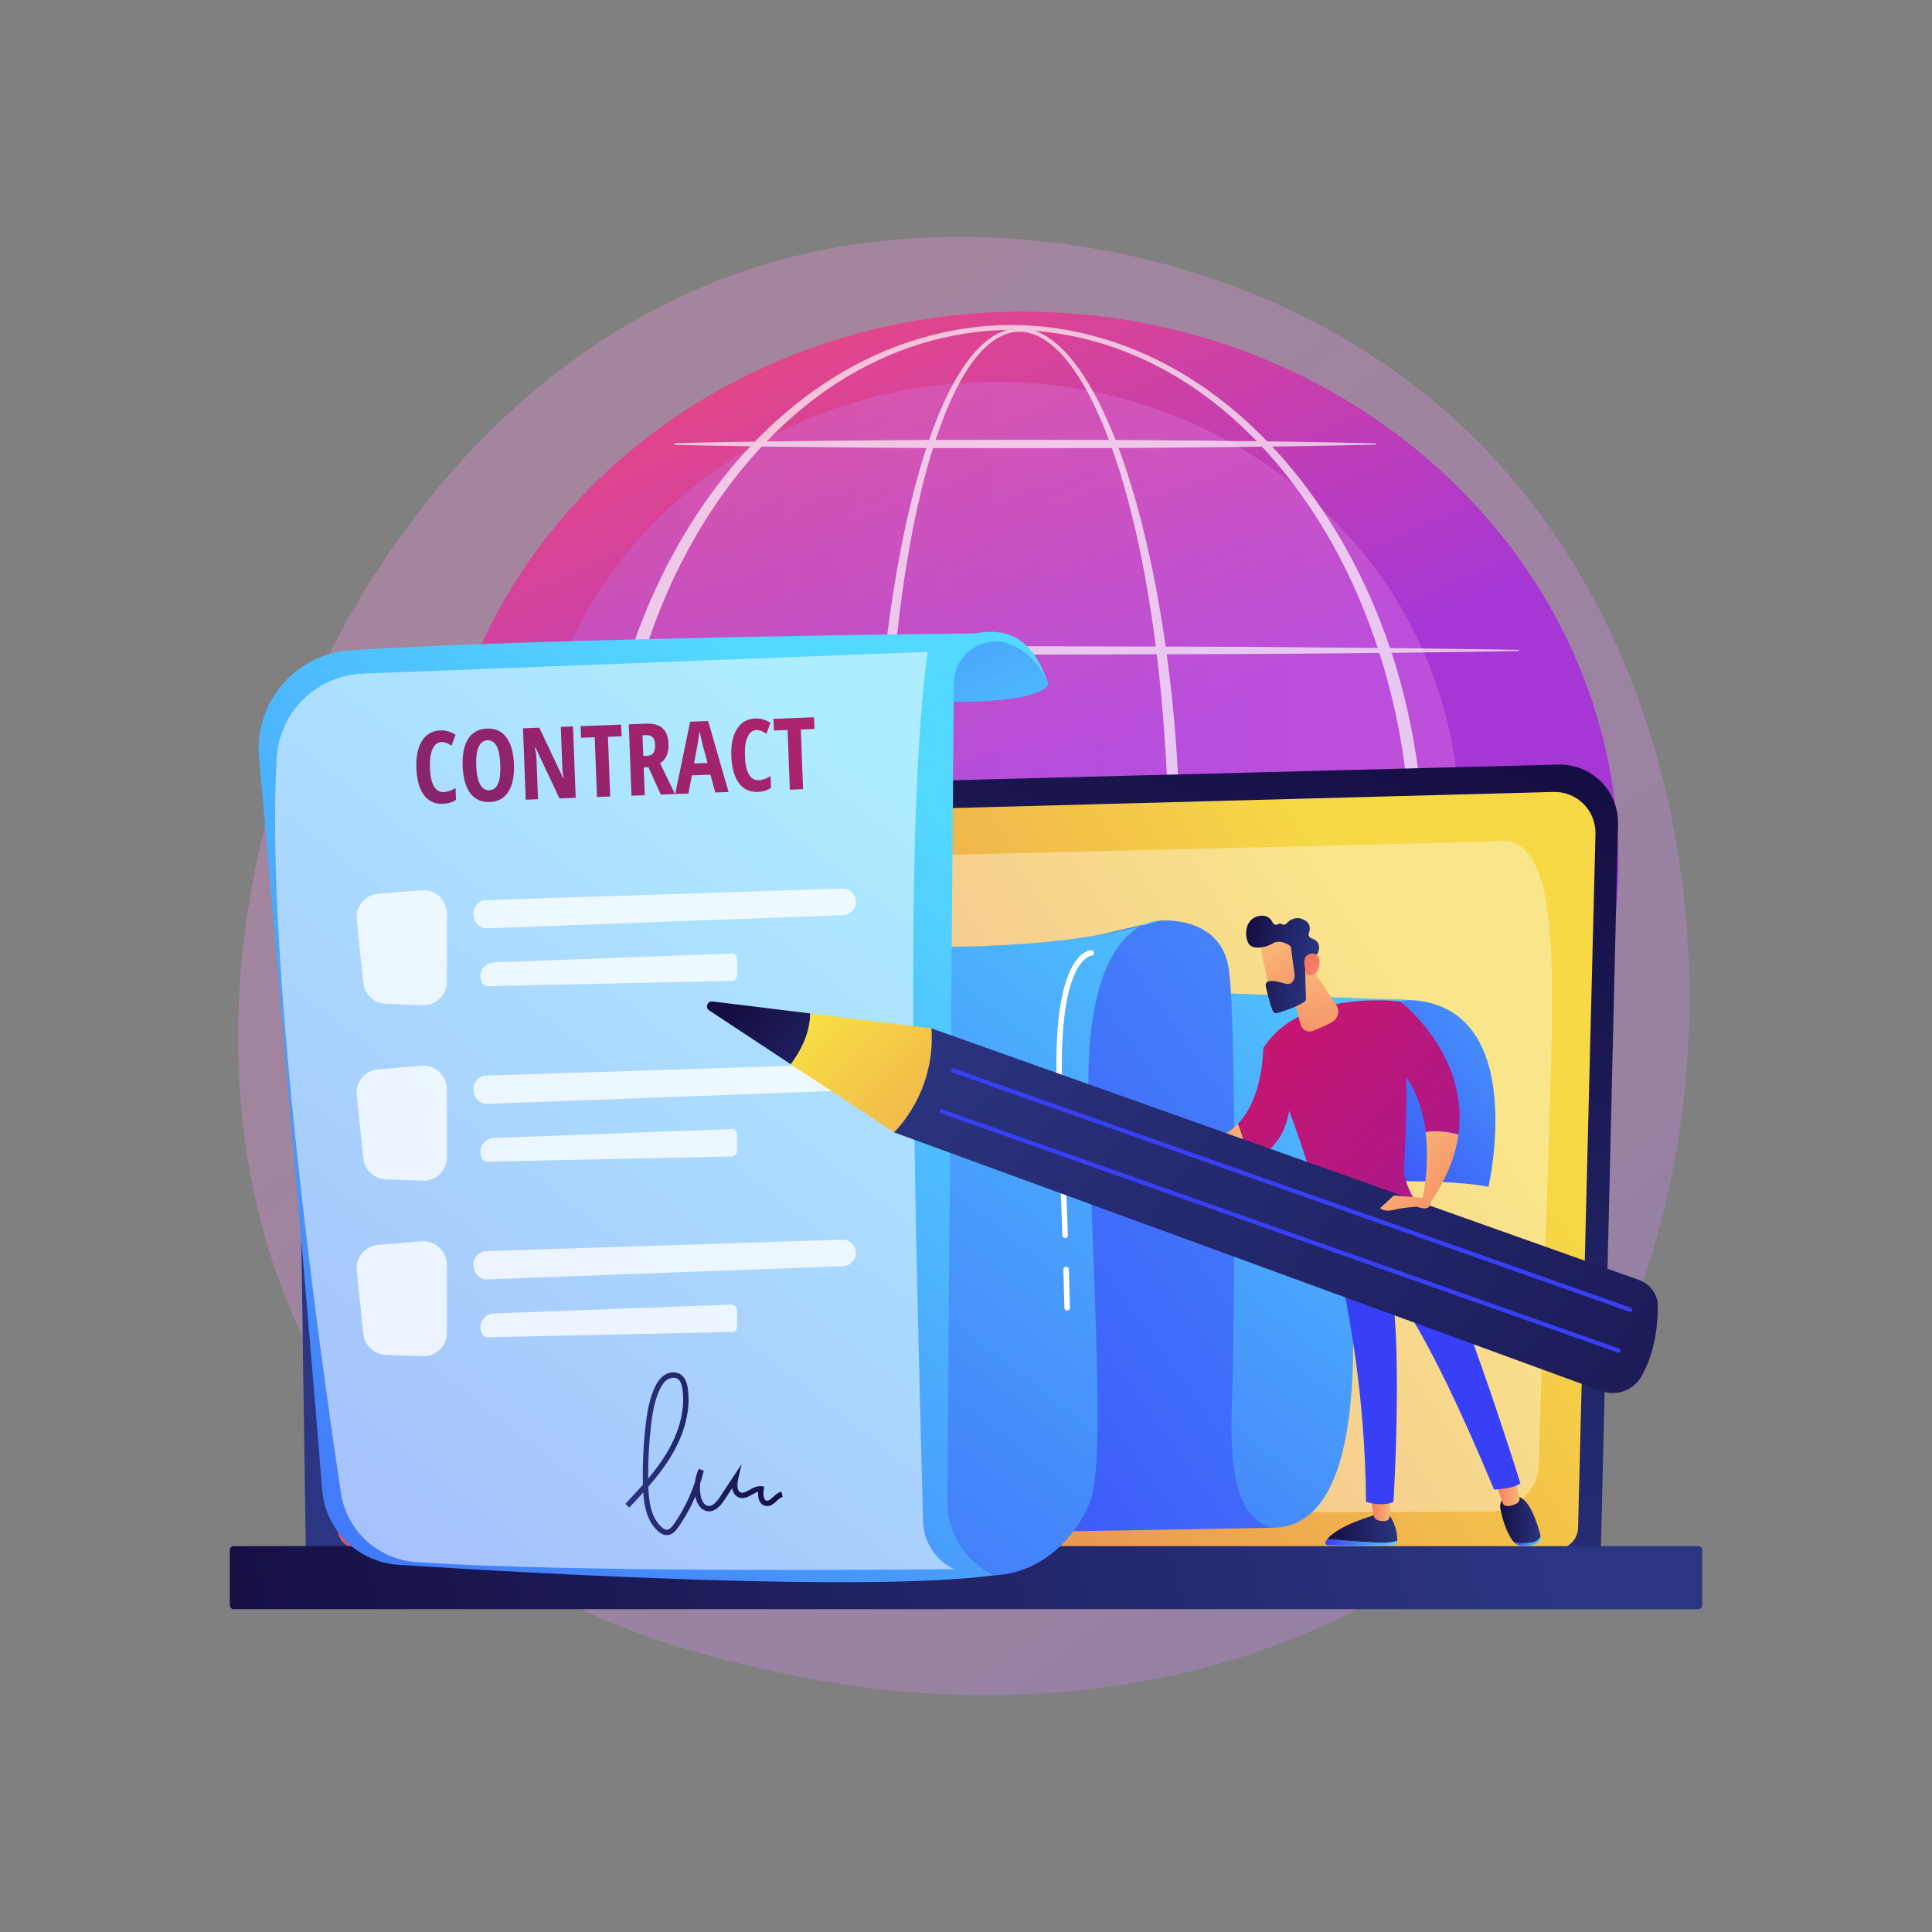 <?xml version="1.0" encoding="utf-8"?>
<!-- Generator: Adobe Illustrator 27.5.0, SVG Export Plug-In . SVG Version: 6.00 Build 0)  -->
<svg version="1.1" xmlns="http://www.w3.org/2000/svg" xmlns:xlink="http://www.w3.org/1999/xlink" x="0px" y="0px"
	 viewBox="0 0 3710 3710" style="enable-background:new 0 0 550 400;" xml:space="preserve">
<rect x="0" y="0" width="3710" height="3710" fill="#808080" stroke="none"/>
<g id="Background">
	<g>
		<g>
			<rect style="fill:none;" width="550" height="400"/>
		</g>
	</g>
</g>
<g id="Illustration">
	<g>
		<linearGradient id="SVGID_1_" gradientUnits="userSpaceOnUse" x1="3606.554" y1="4081.411" x2="1115.08" y2="987.156">
			<stop  offset="0" style="stop-color:#B37CFF"/>
			<stop  offset="1" style="stop-color:#F895E7"/>
		</linearGradient>
		<path style="opacity:0.3;fill:url(#SVGID_1_);" d="M2921.134,2861.149c-57.228,60.247-111.377,99.1-154.159,129.797
			c-502.893,360.831-1097.948,255.651-1224.414,229.964c-186.751-37.93-547.736-111.248-808.721-418.162
			c-394.85-464.335-333.366-1195.882-27.094-1678.786c56.022-88.331,351.946-578.591,953.411-657.214
			c364-47.581,788.307,48.385,1095.578,305.817C3400.725,1312.939,3354.809,2404.59,2921.134,2861.149z"/>
		<g>
			
				<linearGradient id="SVGID_00000111191453427830243900000005235207122359250873_" gradientUnits="userSpaceOnUse" x1="1926.128" y1="1545.434" x2="1462.492" y2="486.682">
				<stop  offset="0" style="stop-color:#A737D5"/>
				<stop  offset="1" style="stop-color:#EF497A"/>
			</linearGradient>
			<path style="fill:url(#SVGID_00000111191453427830243900000005235207122359250873_);" d="M3106.912,1700.614
				c-25.486,580.549-554.143,1028.875-1180.788,1001.365c-626.645-27.51-1113.981-520.438-1088.494-1100.987
				c25.486-580.549,554.143-1028.875,1180.788-1001.365C2645.063,627.138,3132.398,1120.066,3106.912,1700.614z"/>
			
				<linearGradient id="SVGID_00000172407409295038044150000000474005242118292888_" gradientUnits="userSpaceOnUse" x1="1019.603" y1="1574.89" x2="2802.002" y2="1574.89">
				<stop  offset="0" style="stop-color:#B37CFF"/>
				<stop  offset="1" style="stop-color:#F895E7"/>
			</linearGradient>
			
				<ellipse style="opacity:0.26;fill:url(#SVGID_00000172407409295038044150000000474005242118292888_);" cx="1910.802" cy="1574.89" rx="891.199" ry="841.899"/>
			<g style="opacity:0.68;">
				<path style="fill:#FFFFFF;" d="M2266.84,1655.885c-0.166,92.927-3.535,185.868-10.808,278.547
					c-7.507,92.653-19.036,185.029-35.604,276.583c-16.988,91.42-38.534,182.35-71.091,269.941
					c-16.538,43.622-35.689,86.632-61.679,126.075c-13.183,19.526-27.955,38.387-46.458,53.895
					c-9.239,7.706-19.387,14.592-30.616,19.631c-11.212,5.013-23.52,8.067-35.978,8.341c-12.456,0.423-24.94-2.02-36.35-6.628
					c-11.454-4.561-21.902-11.068-31.351-18.547c-18.858-15.09-34.209-33.582-47.465-53.067
					c-26.517-39.131-45.876-82.082-62.581-125.634c-32.983-87.442-54.626-178.361-71.783-269.74
					c-33.527-183.082-47.35-369.163-49.03-555.028c0.075-92.944,4.219-185.856,11.256-278.515
					c7.206-92.647,17.799-185.075,33.367-276.745c15.81-91.561,35.95-182.731,67.111-270.643
					c15.877-43.759,34.34-86.987,60.02-126.35c12.878-19.566,27.826-38.165,46.326-53.168c9.266-7.433,19.527-13.837,30.728-18.251
					c11.158-4.479,23.313-6.721,35.372-6.17c12.053,0.409,23.974,3.232,34.948,8.036c10.98,4.815,21.044,11.369,30.289,18.77
					c18.491,14.904,33.689,33.151,47.271,52.216c26.902,38.469,47.193,80.831,64.822,123.924
					c34.768,86.555,58.334,176.965,77.002,268.02c18.277,91.198,31.131,183.414,39.651,275.989
					C2262.465,1469.973,2266.448,1562.926,2266.84,1655.885z M2244.249,1655.885c0.244-92.344-3.077-184.723-10.646-276.756
					c-7.36-92.035-18.496-183.828-35.292-274.608c-16.895-90.676-38.683-180.786-71.503-266.921
					c-16.637-42.87-35.929-84.987-61.521-123.009c-12.908-18.837-27.371-36.793-44.767-51.327
					c-17.213-14.452-38.102-25.479-60.504-26.167c-22.426-0.882-43.757,9.501-60.903,23.849
					c-17.283,14.531-31.451,32.731-43.639,52.017c-24.336,38.79-41.814,81.722-56.706,125.218
					c-29.233,87.417-47.621,178.269-61.678,269.463c-27.502,182.719-36.024,367.92-35.114,552.579
					c-0.689,184.597,10.731,369.716,41.69,551.738c15.857,90.823,36.205,181.214,67.589,267.688
					c15.872,43.048,34.398,85.411,59.464,123.402c12.505,18.92,26.952,36.636,44.138,50.739
					c17.077,13.916,37.81,23.967,59.423,23.148c10.709-0.388,21.281-3.124,31.147-7.679c9.872-4.584,19.01-10.929,27.445-18.156
					c16.909-14.525,30.83-32.678,43.258-51.639c24.566-38.344,42.862-80.777,58.552-123.898
					c30.926-86.643,51.126-177.041,66.778-267.901c15.554-90.969,25.779-182.843,32.624-274.928
					C2241.119,1840.651,2244.277,1748.26,2244.249,1655.885z"/>
				<path style="fill:#FFFFFF;" d="M2735.641,1655.885c-0.767,119.946-16.308,239.924-48.54,355.57
					c-32.914,115.35-82.557,226.209-149.688,325.693c-67.036,99.283-152.381,187.264-254.229,251.083
					c-50.87,31.795-105.816,57.24-163.328,74.485c-57.478,17.285-117.476,26.27-177.505,26.27
					c-60.028,0.091-120.054-8.807-177.583-26.014c-57.562-17.165-112.581-42.543-163.537-74.286
					c-102.027-63.702-187.62-151.613-254.902-250.896c-67.351-99.51-117.165-210.445-150.328-325.891
					c-16.264-57.841-28.441-116.824-36.45-176.358c-7.949-59.543-11.959-119.587-12.263-179.655
					c0.366-60.065,4.436-120.103,12.446-179.629c8.071-59.517,20.322-118.474,36.649-176.277
					c33.296-115.369,83.237-226.182,150.659-325.52c67.333-99.123,152.896-186.884,254.856-250.316
					c101.69-63.238,220.423-100.296,340.453-100.039c120.032-0.095,238.662,37.126,340.168,100.489
					c101.776,63.556,187.095,151.382,254.18,250.504c67.202,99.317,116.975,210.05,150.018,325.327
					C2719.068,1415.996,2734.741,1535.942,2735.641,1655.885z M2709.745,1655.885c0.005-117.714-14.48-235.581-45.368-349.262
					c-30.934-113.534-77.506-223.277-141.944-322.035c-64.333-98.478-146.585-186.523-245.929-250.469
					c-49.77-31.571-103.51-57.066-159.918-74.256c-56.382-17.184-115.248-26.232-174.234-26.458
					c-58.987,0.309-117.828,9.438-174.163,26.695c-56.361,17.266-110.024,42.842-159.706,74.471
					c-99.161,64.068-181.167,152.177-245.254,250.655c-64.215,98.736-110.621,208.399-141.301,321.841
					c-15.348,56.773-26.355,114.659-33.871,172.946c-7.552,58.293-11.25,117.075-11.325,175.872
					c0.137,58.8,3.896,117.573,11.507,175.852c7.578,58.27,18.66,116.128,34.07,172.861
					c30.813,113.368,77.346,222.907,141.633,321.472c64.137,98.316,146.114,186.276,245.207,250.078
					c49.657,31.492,103.299,56.759,159.496,74.015c56.166,17.294,114.849,26.491,173.705,26.885
					c58.857-0.302,117.566-9.41,173.783-26.628c56.247-17.18,109.963-42.381,159.705-73.82
					c99.272-63.682,181.497-151.573,245.881-249.891c64.509-98.59,111.21-208.207,142.272-321.668
					C2694.999,1891.433,2709.617,1773.598,2709.745,1655.885z"/>
				<path style="fill:#FFFFFF;" d="M1022.569,1247.343c78.903-1.461,157.807-2.085,236.711-3.145l236.71-1.782
					c78.904-0.759,157.807-0.677,236.711-0.912l236.711-0.526l236.71,0.599c78.904,0.362,157.807,0.165,236.711,0.984l236.711,1.947
					c78.904,1.156,157.807,1.832,236.711,3.395c0.632,0.013,1.133,0.535,1.12,1.166c-0.012,0.616-0.511,1.108-1.12,1.121
					c-78.904,1.565-157.807,2.239-236.711,3.395l-236.711,1.947c-78.903,0.82-157.807,0.622-236.711,0.984l-236.71,0.599
					l-236.711-0.526c-78.903-0.235-157.807-0.152-236.711-0.912l-236.71-1.782c-78.904-1.059-157.807-1.684-236.711-3.145
					c-0.94-0.017-1.689-0.794-1.671-1.734C1020.915,1248.097,1021.659,1247.362,1022.569,1247.343z"/>
				<path style="fill:#FFFFFF;" d="M1297.182,850.874c56.019-1.46,112.038-2.087,168.058-3.146l168.057-1.782
					c112.039-1.192,224.076-1.333,336.115-1.459c112.038,0.115,224.077,0.379,336.116,1.604l168.057,1.945
					c56.019,1.156,112.039,1.832,168.058,3.397c0.631,0.017,1.129,0.544,1.111,1.175c-0.017,0.609-0.51,1.093-1.111,1.11
					c-56.019,1.565-112.039,2.241-168.058,3.397l-168.057,1.945c-112.038,1.225-224.077,1.489-336.116,1.604
					c-112.039-0.125-224.077-0.267-336.115-1.459l-168.057-1.782c-56.019-1.059-112.039-1.686-168.058-3.146
					c-0.94-0.025-1.683-0.806-1.658-1.746C1295.547,851.623,1296.283,850.899,1297.182,850.874z"/>
				<path style="fill:#FFFFFF;" d="M940.309,1643.813c85.758-1.46,171.517-2.087,257.276-3.144l257.276-1.783
					c85.758-0.758,171.517-0.676,257.276-0.913l257.276-0.525l257.276,0.597c85.758,0.362,171.517,0.167,257.276,0.985
					l257.275,1.946c85.759,1.154,171.517,1.831,257.276,3.396c0.632,0.011,1.134,0.533,1.122,1.163
					c-0.011,0.618-0.511,1.11-1.122,1.122c-85.759,1.565-171.517,2.241-257.276,3.398L2483.963,1652
					c-85.759,0.822-171.517,0.624-257.276,0.985l-257.276,0.6l-257.276-0.527c-85.759-0.233-171.517-0.152-257.276-0.913
					l-257.276-1.78c-85.758-1.061-171.517-1.687-257.276-3.147c-0.94-0.015-1.69-0.79-1.674-1.731
					C938.652,1644.568,939.397,1643.831,940.309,1643.813z"/>
				<path style="fill:#FFFFFF;" d="M1022.569,2040.284c78.903-1.46,157.807-2.087,236.711-3.144l236.71-1.784
					c78.904-0.757,157.807-0.676,236.711-0.912l236.711-0.525l236.71,0.597c78.904,0.361,157.807,0.166,236.711,0.985l236.711,1.947
					c78.904,1.154,157.807,1.83,236.711,3.396c0.632,0.011,1.133,0.533,1.12,1.166c-0.012,0.615-0.511,1.107-1.12,1.119
					c-78.904,1.565-157.807,2.241-236.711,3.395l-236.711,1.947c-78.903,0.822-157.807,0.624-236.711,0.985l-236.71,0.597
					l-236.711-0.524c-78.903-0.236-157.807-0.154-236.711-0.912l-236.71-1.783c-78.904-1.058-157.807-1.685-236.711-3.145
					c-0.94-0.017-1.689-0.793-1.671-1.734C1020.915,2041.036,1021.659,2040.301,1022.569,2040.284z"/>
				<path style="fill:#FFFFFF;" d="M2675.512,2444.425H1331.052c-3.296,0-5.969-2.669-5.969-5.969c0-3.299,2.673-5.969,5.969-5.969
					h1344.461c3.296,0,5.969,2.67,5.969,5.969C2681.481,2441.756,2678.808,2444.425,2675.512,2444.425z"/>
			</g>
		</g>
		<g>
			<g>
				
					<linearGradient id="SVGID_00000033364243812097692980000005488334533353306296_" gradientUnits="userSpaceOnUse" x1="1611.637" y1="2913.788" x2="2178.049" y2="1214.548">
					<stop  offset="0" style="stop-color:#2B3582"/>
					<stop  offset="1" style="stop-color:#150E42"/>
				</linearGradient>
				<path style="fill:url(#SVGID_00000033364243812097692980000005488334533353306296_);" d="M3074.159,2975.431
					c0,24.369-19.958,44.307-44.35,44.307H631.571c-24.392,0-44.349-19.938-44.349-44.307L567.265,1597.23
					c0-24.369,28.711-71.943,81.328-68.368l2343.823-60.646c30.605-0.792,60.197,10.988,81.869,32.59
					c21.673,21.602,33.531,51.138,32.808,81.714L3074.159,2975.431z"/>
				
					<linearGradient id="SVGID_00000156575388007266959630000010438858093413020602_" gradientUnits="userSpaceOnUse" x1="3065.555" y1="1472.782" x2="326.321" y2="3288.599">
					<stop  offset="0.157" style="stop-color:#F7D845"/>
					<stop  offset="1" style="stop-color:#D93C65"/>
				</linearGradient>
				<path style="fill:url(#SVGID_00000156575388007266959630000010438858093413020602_);" d="M3030.374,2932.924
					c0,23.076-18.881,41.957-41.958,41.957H689.406c-23.077,0-41.957-18.881-41.957-41.957l-18.831-1251.144
					c2.218-75.291,68.227-102.351,108.241-100.753l2246.342-60.266c21.501-0.577,42.29,7.707,57.519,22.897
					s23.603,35.978,23.063,57.48L3030.374,2932.924z"/>
				<g>
					<path style="fill:#FFFFFF;" d="M672.292,2335.781c-1.849,0-3.36-1.487-3.388-3.34l-1.489-101.467
						c-0.026-1.871,1.468-3.413,3.34-3.439c1.763-0.059,3.411,1.47,3.439,3.34l1.489,101.467c0.026,1.87-1.468,3.413-3.34,3.439
						C672.327,2335.781,672.311,2335.781,672.292,2335.781z"/>
					<path style="fill:#FFFFFF;" d="M668.641,2087.138c-1.849,0-3.36-1.486-3.388-3.34l-5.707-388.614
						c0.118-25.955,8.113-46.686,23.765-61.685c28.472-27.282,73.032-25.912,74.92-25.842l717.357-19.252
						c1.877,0.033,3.429,1.427,3.479,3.3c0.051,1.87-1.425,3.426-3.297,3.479l-717.553,19.252
						c-2.013-0.083-43.794-1.357-70.217,23.959c-14.275,13.678-21.567,32.774-21.677,56.756l5.707,388.547
						c0.026,1.87-1.468,3.413-3.34,3.439C668.676,2087.138,668.66,2087.138,668.641,2087.138z"/>
				</g>
				<path style="opacity:0.37;fill:#FFFFFF;" d="M748.734,2863.517c2.407-103.408,1.511-1019.117-4.423-1098.201
					c-5.933-79.085,117.236-93.919,306.338-102.818c189.101-8.901,1784.63-44.136,1825.712-47.467
					c92.342-7.488,111.455,130.535,102.217,430.172c-6.94,225.114-18.444,595.951-23.737,766.49
					c-1.576,50.779-43.08,91.069-93.883,91.208c-383.95,1.055-1855.515,5.273-1953.478,8.19
					C794.745,2914.447,747.78,2904.521,748.734,2863.517z"/>
			</g>
			
				<linearGradient id="SVGID_00000050625063361871362310000008136108449202396829_" gradientUnits="userSpaceOnUse" x1="2929.734" y1="2768.113" x2="407.171" y2="3381.709">
				<stop  offset="0" style="stop-color:#2B3582"/>
				<stop  offset="1" style="stop-color:#150E42"/>
			</linearGradient>
			<path style="fill:url(#SVGID_00000050625063361871362310000008136108449202396829_);" d="M3261.209,3090.081H448.791
				c-4.128,0-7.505-3.377-7.505-7.505v-106.083c0-4.128,3.377-7.505,7.505-7.505h2812.417c4.128,0,7.505,3.377,7.505,7.505v106.083
				C3268.714,3086.704,3265.337,3090.081,3261.209,3090.081z"/>
		</g>
		<g>
			
				<linearGradient id="SVGID_00000154426625394409862980000003017732535555933104_" gradientUnits="userSpaceOnUse" x1="3170.033" y1="1726.25" x2="2494.291" y2="2264.733">
				<stop  offset="0" style="stop-color:#53D8FF"/>
				<stop  offset="1" style="stop-color:#3840F7"/>
			</linearGradient>
			<path style="fill:url(#SVGID_00000154426625394409862980000003017732535555933104_);" d="M2504.503,2268.756
				c8.848,6.856,251.743-10.741,353.784,10.376c0,0,79.096-345.096-148.007-358.65s-305.843,126.591-305.843,126.591
				L2504.503,2268.756z"/>
			
				<linearGradient id="SVGID_00000128454982967789766280000012383956047175723694_" gradientUnits="userSpaceOnUse" x1="2917.158" y1="1734.908" x2="1417.85" y2="3649.515">
				<stop  offset="0" style="stop-color:#53D8FF"/>
				<stop  offset="1" style="stop-color:#3840F7"/>
			</linearGradient>
			<path style="fill:url(#SVGID_00000128454982967789766280000012383956047175723694_);" d="M2264.638,1904.22l445.643,16.262
				c0,0-162.389,2.225-144.408,207.603c17.98,205.377,109.488,805.088-122.911,805.675
				c-232.399,0.587-236.117-105.556-236.117-105.556L2264.638,1904.22z"/>
			
				<linearGradient id="SVGID_00000093882213110363078250000003409070192766864537_" gradientUnits="userSpaceOnUse" x1="4168.992" y1="1009.985" x2="1341.282" y2="3014.939">
				<stop  offset="0" style="stop-color:#53D8FF"/>
				<stop  offset="1" style="stop-color:#3840F7"/>
			</linearGradient>
			<path style="fill:url(#SVGID_00000093882213110363078250000003409070192766864537_);" d="M2056.517,1807.858l172.259-40.102
				c0,0,115.176-10.353,130.751,92.017c15.576,102.37,11.063,708.858,6.188,833.937c-4.875,125.079,6.857,221.279,77.247,240.05
				l-512.082,8.861L2056.517,1807.858z"/>
			
				<linearGradient id="SVGID_00000180348471566281770480000009825602369823749799_" gradientUnits="userSpaceOnUse" x1="2627.483" y1="1430.114" x2="811.425" y2="3745.944">
				<stop  offset="0" style="stop-color:#53D8FF"/>
				<stop  offset="1" style="stop-color:#3840F7"/>
			</linearGradient>
			<path style="fill:url(#SVGID_00000180348471566281770480000009825602369823749799_);" d="M1706.319,1816.186
				c0,0,313.659,17.236,522.456-48.429c0,0-138.804-9.51-138.804,310.961c0,245.019,36.338,712.686,4.611,801.462
				c-31.727,88.776-150.363,208.113-320.428,105.553C1604.09,2883.173,1706.319,1816.186,1706.319,1816.186z"/>
			
				<linearGradient id="SVGID_00000078759176700687014660000004275369346747656327_" gradientUnits="userSpaceOnUse" x1="1991.6" y1="1684.809" x2="1365.13" y2="382.593">
				<stop  offset="0" style="stop-color:#53D8FF"/>
				<stop  offset="1" style="stop-color:#3840F7"/>
			</linearGradient>
			<path style="fill:url(#SVGID_00000078759176700687014660000004275369346747656327_);" d="M1622.929,1335.724
				c0,0,346.072,37.723,390.653-20.935c0,0-35.464-105.57-140.78-98.546C1767.486,1223.267,1622.929,1335.724,1622.929,1335.724z"/>
			
				<linearGradient id="SVGID_00000051346240016588533270000016159206259117971114_" gradientUnits="userSpaceOnUse" x1="1740.639" y1="1509.86" x2="-55.545" y2="3808.425">
				<stop  offset="0" style="stop-color:#53D8FF"/>
				<stop  offset="1" style="stop-color:#3840F7"/>
			</linearGradient>
			<path style="fill:url(#SVGID_00000051346240016588533270000016159206259117971114_);" d="M497.384,1454.498
				c30.177,339.146,93.565,1056.499,121.14,1405.938c6.148,77.902,68.589,139.435,146.573,144.44
				c277.792,17.831,902.964,52.427,1142.874,20.238h0c-54.958-27.094-89.565-83.246-89.067-144.517l12.739-1568.038
				c0.45-55.407,55.637-95.219,107.523-75.777c32.687,12.249,57.44,38.343,74.417,78.006c-22.651-66.007-58.274-114.3-140.78-98.546
				c0,0-806.945,8.067-1198.519,32.346C567.881,1255.186,487.936,1348.312,497.384,1454.498z"/>
			<defs>
				
					<filter id="Adobe_OpacityMaskFilter" filterUnits="userSpaceOnUse" x="528.206" y="1251.73" width="1304.047" height="1763.003">
					<feFlood  style="flood-color:white;flood-opacity:1" result="back"/>
					<feBlend  in="SourceGraphic" in2="back" mode="normal"/>
				</filter>
			</defs>
			
				<mask maskUnits="userSpaceOnUse" x="528.206" y="1251.73" width="1304.047" height="1763.003" id="SVGID_00000015318370727055235490000014278358724008857503_">
				<g style="filter:url(#Adobe_OpacityMaskFilter);">
					<defs>
						
							<filter id="Adobe_OpacityMaskFilter_00000150077749629458436870000014651570558446461586_" filterUnits="userSpaceOnUse" x="528.206" y="1251.73" width="1304.047" height="1763.003">
							<feFlood  style="flood-color:white;flood-opacity:1" result="back"/>
							<feBlend  in="SourceGraphic" in2="back" mode="normal"/>
						</filter>
					</defs>
					
						<mask maskUnits="userSpaceOnUse" x="528.206" y="1251.73" width="1304.047" height="1763.003" id="SVGID_00000015318370727055235490000014278358724008857503_">
						<g style="filter:url(#Adobe_OpacityMaskFilter_00000150077749629458436870000014651570558446461586_);">
						</g>
					</mask>
					
						<linearGradient id="SVGID_00000065061585184288462520000013473103851504355233_" gradientUnits="userSpaceOnUse" x1="1670.475" y1="1584.25" x2="0.835" y2="3720.877">
						<stop  offset="0" style="stop-color:#FFFFFF"/>
						<stop  offset="1" style="stop-color:#000000"/>
					</linearGradient>
					
						<path style="mask:url(#SVGID_00000015318370727055235490000014278358724008857503_);fill:url(#SVGID_00000065061585184288462520000013473103851504355233_);" d="
						M697.003,1293.473l1084.292-41.744c-44.722,331.083-25.848,1005.31-8.783,1669.776c1.011,39.392,24.114,74.845,59.741,91.681
						l0,0c0,0-723.216,8.333-1033.963-13.708c-73.168-5.19-132.856-60.554-143.726-133.096
						C611.903,2581.7,509.837,1846.259,531.081,1456.903C535.945,1367.741,607.774,1296.909,697.003,1293.473z"/>
				</g>
			</mask>
			
				<linearGradient id="SVGID_00000132779519571064167530000009936737315868205451_" gradientUnits="userSpaceOnUse" x1="1670.475" y1="1584.25" x2="0.835" y2="3720.877">
				<stop  offset="0" style="stop-color:#FFFFFF"/>
				<stop  offset="1" style="stop-color:#FFFFFF"/>
			</linearGradient>
			<path style="opacity:0.53;fill:url(#SVGID_00000132779519571064167530000009936737315868205451_);" d="M697.003,1293.473
				l1084.292-41.744c-44.722,331.083-25.848,1005.31-8.783,1669.776c1.011,39.392,24.114,74.845,59.741,91.681l0,0
				c0,0-723.216,8.333-1033.963-13.708c-73.168-5.19-132.856-60.554-143.726-133.096
				C611.903,2581.7,509.837,1846.259,531.081,1456.903C535.945,1367.741,607.774,1296.909,697.003,1293.473z"/>
			<g>
				<path style="opacity:0.78;fill:#FFFFFF;" d="M685.075,1765.835l12.654,121.453c2.32,22.263,20.654,39.434,43.021,40.292
					l70.712,2.713c25.503,0.978,46.712-19.432,46.712-44.954v-131.018c0-26.299-22.462-46.99-48.672-44.836l-83.367,6.851
					C700.989,1718.403,682.46,1740.741,685.075,1765.835z"/>
				<path style="opacity:0.78;fill:#FFFFFF;" d="M933.734,1728.399c117.692-3.66,569.482-18.347,683.567-22.058
					c14.39-0.468,26.285,11.071,26.285,25.469l0,0c0,13.705-10.84,24.956-24.536,25.464l-683.126,25.362
					c-13.159,0.488-24.522-9.129-26.215-22.188l-0.428-3.303C907.344,1742.212,918.684,1728.866,933.734,1728.399z"/>
				<path style="opacity:0.78;fill:#FFFFFF;" d="M926.342,1888.513L926.342,1888.513c1.998,3.351,5.643,5.369,9.544,5.285
					l469.071-10.19c5.892-0.128,10.602-4.941,10.602-10.836v-30.924c0-6.144-5.103-11.06-11.243-10.83l-455.991,17.05
					C928.016,1848.826,915.933,1871.058,926.342,1888.513z"/>
			</g>
			<g>
				<path style="opacity:0.78;fill:#FFFFFF;" d="M685.075,2102.914l12.654,121.453c2.32,22.263,20.654,39.434,43.021,40.292
					l70.712,2.713c25.503,0.979,46.712-19.432,46.712-44.954V2091.4c0-26.299-22.462-46.99-48.672-44.836l-83.367,6.851
					C700.989,2055.482,682.46,2077.82,685.075,2102.914z"/>
				<path style="opacity:0.78;fill:#FFFFFF;" d="M933.734,2065.477c117.692-3.659,569.482-18.347,683.567-22.058
					c14.39-0.468,26.285,11.071,26.285,25.469v0c0,13.705-10.84,24.955-24.536,25.464l-683.126,25.361
					c-13.159,0.489-24.522-9.129-26.215-22.187l-0.428-3.304C907.344,2079.29,918.684,2065.945,933.734,2065.477z"/>
				<path style="opacity:0.78;fill:#FFFFFF;" d="M926.342,2225.592L926.342,2225.592c1.998,3.351,5.643,5.369,9.544,5.284
					l469.071-10.19c5.892-0.128,10.602-4.941,10.602-10.835v-30.925c0-6.144-5.103-11.06-11.243-10.83l-455.991,17.05
					C928.016,2185.905,915.933,2208.136,926.342,2225.592z"/>
			</g>
			<g>
				<path style="opacity:0.78;fill:#FFFFFF;" d="M685.075,2439.992l12.654,121.453c2.32,22.263,20.654,39.434,43.021,40.292
					l70.712,2.713c25.503,0.979,46.712-19.432,46.712-44.954v-131.018c0-26.299-22.462-46.99-48.672-44.836l-83.367,6.852
					C700.989,2392.561,682.46,2414.898,685.075,2439.992z"/>
				<path style="opacity:0.78;fill:#FFFFFF;" d="M933.734,2402.556c117.692-3.659,569.482-18.346,683.567-22.058
					c14.39-0.468,26.285,11.071,26.285,25.469l0,0c0,13.705-10.84,24.955-24.536,25.464l-683.126,25.361
					c-13.159,0.489-24.522-9.129-26.215-22.187l-0.428-3.304C907.344,2416.369,918.684,2403.024,933.734,2402.556z"/>
				<path style="opacity:0.78;fill:#FFFFFF;" d="M926.342,2562.671L926.342,2562.671c1.998,3.351,5.643,5.369,9.544,5.284
					l469.071-10.191c5.892-0.128,10.602-4.941,10.602-10.835v-30.925c0-6.144-5.103-11.06-11.243-10.83l-455.991,17.05
					C928.016,2522.983,915.933,2545.215,926.342,2562.671z"/>
			</g>
			<path style="fill:#FFFFFF;" d="M2049.231,2516.73c-2.866,0-5.221-2.299-5.276-5.18c-0.004-0.162-0.323-16.793-1.921-73.786
				c-0.083-2.915,2.213-5.345,5.128-5.424c2.846-0.145,5.345,2.213,5.423,5.128c1.602,57.064,1.925,73.72,1.928,73.882
				c0.055,2.915-2.265,5.324-5.18,5.379C2049.3,2516.73,2049.265,2516.73,2049.231,2516.73z"/>
			<path style="fill:#FFFFFF;" d="M2045.395,2377.613c-2.843,0-5.187-2.258-5.272-5.118c-1.134-37.099-2.904-78.109-4.777-121.533
				c-2.526-58.667-5.145-119.333-6.527-177.772c-3.643-154.233,21.798-213.439,43.781-235.948
				c11.947-12.236,21.959-12.59,23.062-12.59c2.915,0,5.279,2.364,5.279,5.279c0,2.88-2.306,5.221-5.173,5.279
				c-1.203,0.086-61.853,6.75-56.391,237.731c1.378,58.337,3.99,118.948,6.52,177.567c1.873,43.454,3.643,84.499,4.778,121.663
				c0.089,2.915-2.2,5.348-5.115,5.438C2045.505,2377.613,2045.45,2377.613,2045.395,2377.613z"/>
			<path style="fill:#FFFFFF;" d="M2547.471,2360.322c-2.773,0-5.101-2.162-5.266-4.963c-0.082-1.392-8.479-140.43-23.53-256.14
				c-15.618-120.062,50.084-145.379,52.889-146.4c2.753-0.993,5.774,0.419,6.768,3.162c0.993,2.733-0.413,5.75-3.138,6.754l0,0
				c-2.478,0.928-60.505,23.963-46.049,135.123c15.099,116.082,23.516,255.477,23.599,256.869c0.175,2.911-2.045,5.413-4.953,5.585
				C2547.68,2360.318,2547.574,2360.322,2547.471,2360.322z"/>
			<g>
				
					<linearGradient id="SVGID_00000158737411667975154950000009366195440533453990_" gradientUnits="userSpaceOnUse" x1="1649.97" y1="779.769" x2="457.276" y2="2084.526" gradientTransform="matrix(0.999 -0.038 0.038 0.999 -244.614 64.705)">
					<stop  offset="0" style="stop-color:#CB236D"/>
					<stop  offset="1" style="stop-color:#4C246D"/>
				</linearGradient>
				<path style="fill:url(#SVGID_00000158737411667975154950000009366195440533453990_);" d="M847.423,1424.906
					c-7.312,0.277-12.915,4.776-16.809,13.497c-3.894,8.723-5.552,20.707-4.975,35.954c1.202,31.746,10.084,47.306,26.644,46.679
					c7.249-0.275,14.755-2.873,22.516-7.799l0.859,22.685c-6.52,4.692-14.996,7.233-25.433,7.628
					c-15.436,0.584-27.526-5.106-36.272-17.073c-8.747-11.966-13.539-29.072-14.382-51.321c-0.842-22.248,2.766-39.751,10.825-52.51
					c8.06-12.758,19.682-19.426,34.868-20.001c5-0.189,9.822,0.318,14.467,1.517c4.645,1.201,9.658,3.422,15.037,6.659
					l-7.652,21.036c-2.885-1.83-5.952-3.483-9.2-4.956C854.672,1425.429,851.173,1424.764,847.423,1424.906z"/>
				
					<linearGradient id="SVGID_00000170271065722181038690000007832745476764951462_" gradientUnits="userSpaceOnUse" x1="1698.821" y1="824.42" x2="506.131" y2="2129.173" gradientTransform="matrix(0.999 -0.038 0.038 0.999 -244.614 64.705)">
					<stop  offset="0" style="stop-color:#CB236D"/>
					<stop  offset="1" style="stop-color:#4C246D"/>
				</linearGradient>
				<path style="fill:url(#SVGID_00000170271065722181038690000007832745476764951462_);" d="M986.944,1467.686
					c0.859,22.685-2.732,40.282-10.768,52.79c-8.038,12.508-19.963,19.061-35.772,19.66c-15.875,0.601-28.291-5.015-37.249-16.848
					c-8.959-11.832-13.872-29.186-14.738-52.058c-0.859-22.685,2.732-40.235,10.773-52.649c8.04-12.414,20.061-18.924,36.059-19.53
					c15.81-0.599,28.165,5.021,37.061,16.855C981.208,1427.741,986.085,1445.001,986.944,1467.686z M914.484,1470.43
					c0.592,15.623,3.011,27.454,7.258,35.491c4.247,8.039,10.181,11.912,17.807,11.623c15.373-0.582,22.454-16.87,21.242-48.868
					c-1.212-31.996-9.443-47.706-24.69-47.129c-7.749,0.293-13.438,4.592-17.066,12.897
					C915.407,1442.749,913.89,1454.744,914.484,1470.43z"/>
				
					<linearGradient id="SVGID_00000155130567062605230120000010481651772429762464_" gradientUnits="userSpaceOnUse" x1="1762.825" y1="882.913" x2="570.121" y2="2187.681" gradientTransform="matrix(0.999 -0.038 0.038 0.999 -244.614 64.705)">
					<stop  offset="0" style="stop-color:#CB236D"/>
					<stop  offset="1" style="stop-color:#4C246D"/>
				</linearGradient>
				<path style="fill:url(#SVGID_00000155130567062605230120000010481651772429762464_);" d="M1105.502,1532.006l-31.122,1.178
					l-46.13-97.666l-1.219,0.046c1.847,7.503,2.938,15.598,3.266,24.284l2.836,74.898l-23.622,0.894l-5.19-137.047l31.309-1.186
					l45.715,96.649l1.031-0.039c-1.436-6.517-2.325-14.306-2.668-23.368l-2.833-74.804l23.435-0.887L1105.502,1532.006z"/>
				
					<linearGradient id="SVGID_00000004530071220747915590000006036679759548765615_" gradientUnits="userSpaceOnUse" x1="1811.036" y1="926.99" x2="618.35" y2="2231.739" gradientTransform="matrix(0.999 -0.038 0.038 0.999 -244.614 64.705)">
					<stop  offset="0" style="stop-color:#CB236D"/>
					<stop  offset="1" style="stop-color:#4C246D"/>
				</linearGradient>
				<path style="fill:url(#SVGID_00000004530071220747915590000006036679759548765615_);" d="M1171.776,1529.496l-25.403,0.962
					l-4.341-114.644l-26.247,0.994l-0.848-22.404l77.898-2.95l0.848,22.404l-26.247,0.994L1171.776,1529.496z"/>
				
					<linearGradient id="SVGID_00000166668371240237414150000012154659266165573522_" gradientUnits="userSpaceOnUse" x1="1870.165" y1="981.032" x2="677.476" y2="2285.783" gradientTransform="matrix(0.999 -0.038 0.038 0.999 -244.614 64.705)">
					<stop  offset="0" style="stop-color:#CB236D"/>
					<stop  offset="1" style="stop-color:#4C246D"/>
				</linearGradient>
				<path style="fill:url(#SVGID_00000166668371240237414150000012154659266165573522_);" d="M1236.124,1473.645l2.02,53.338
					l-25.497,0.966l-5.19-137.047l33.371-1.264c14.122-0.535,24.671,2.414,31.642,8.846c6.97,6.434,10.717,16.524,11.238,30.271
					c0.655,17.311-4.731,29.624-16.156,36.941l28.616,59.09l-27.278,1.033l-23.674-52.518L1236.124,1473.645z M1235.294,1451.71
					l6.562-0.249c5.999-0.227,10.247-2.092,12.743-5.599c2.496-3.505,3.616-8.633,3.36-15.382
					c-0.265-6.998-1.846-11.93-4.738-14.794c-2.893-2.862-7.246-4.185-13.058-3.965l-6.374,0.241L1235.294,1451.71z"/>
				
					<linearGradient id="SVGID_00000086681307194681371450000014082490160072749993_" gradientUnits="userSpaceOnUse" x1="1930.2" y1="1035.904" x2="737.503" y2="2340.665" gradientTransform="matrix(0.999 -0.038 0.038 0.999 -244.614 64.705)">
					<stop  offset="0" style="stop-color:#CB236D"/>
					<stop  offset="1" style="stop-color:#4C246D"/>
				</linearGradient>
				<path style="fill:url(#SVGID_00000086681307194681371450000014082490160072749993_);" d="M1373.504,1521.857l-9.184-34.292
					l-35.715,1.353l-6.564,34.888l-25.497,0.966l28.723-138.895l34.59-1.31l39.239,136.321L1373.504,1521.857z M1358.684,1465.155
					l-8.519-31.595c-0.511-1.919-1.679-6.742-3.505-14.465c-1.827-7.722-2.945-12.89-3.356-15.503
					c-0.609,5.406-1.416,11.365-2.421,17.881c-1.006,6.515-3.696,21.402-8.072,44.661L1358.684,1465.155z"/>
				
					<linearGradient id="SVGID_00000179606833488894997770000013058112214989170077_" gradientUnits="userSpaceOnUse" x1="1979.693" y1="1081.14" x2="786.999" y2="2385.898" gradientTransform="matrix(0.999 -0.038 0.038 0.999 -244.614 64.705)">
					<stop  offset="0" style="stop-color:#CB236D"/>
					<stop  offset="1" style="stop-color:#4C246D"/>
				</linearGradient>
				<path style="fill:url(#SVGID_00000179606833488894997770000013058112214989170077_);" d="M1452.232,1402.003
					c-7.312,0.277-12.915,4.776-16.809,13.497c-3.894,8.723-5.552,20.707-4.975,35.954c1.202,31.746,10.084,47.306,26.644,46.679
					c7.249-0.274,14.755-2.873,22.516-7.799l0.859,22.685c-6.52,4.692-14.996,7.233-25.433,7.628
					c-15.436,0.585-27.526-5.106-36.272-17.073c-8.747-11.966-13.539-29.072-14.382-51.321c-0.842-22.248,2.766-39.751,10.825-52.51
					c8.059-12.758,19.682-19.426,34.868-20.001c5-0.189,9.822,0.318,14.467,1.517c4.645,1.201,9.658,3.422,15.037,6.659
					l-7.652,21.036c-2.885-1.83-5.952-3.483-9.2-4.956C1459.48,1402.526,1455.981,1401.861,1452.232,1402.003z"/>
				
					<linearGradient id="SVGID_00000029745688417929405150000002383038044135547830_" gradientUnits="userSpaceOnUse" x1="2012.949" y1="1111.539" x2="820.262" y2="2416.289" gradientTransform="matrix(0.999 -0.038 0.038 0.999 -244.614 64.705)">
					<stop  offset="0" style="stop-color:#CB236D"/>
					<stop  offset="1" style="stop-color:#4C246D"/>
				</linearGradient>
				<path style="fill:url(#SVGID_00000029745688417929405150000002383038044135547830_);" d="M1542.142,1515.472l-25.404,0.962
					l-4.341-114.644l-26.247,0.994l-0.848-22.404l77.898-2.95l0.848,22.404l-26.247,0.994L1542.142,1515.472z"/>
			</g>
			
				<linearGradient id="SVGID_00000114795356728938228740000002203425295993658758_" gradientUnits="userSpaceOnUse" x1="1200.882" y1="2791.61" x2="1502.929" y2="2791.61">
				<stop  offset="0" style="stop-color:#2B3582"/>
				<stop  offset="1" style="stop-color:#150E42"/>
			</linearGradient>
			<path style="fill:url(#SVGID_00000114795356728938228740000002203425295993658758_);" d="M1280.432,2947.928
				c-5.74,0-11.429-2.662-17.369-8.119c-20.285-18.633-26.138-46.679-27.891-73.818c-8.841,9.817-17.842,19.41-26.752,28.904
				l-7.537-7.073c11.255-11.994,22.66-24.148,33.674-36.693c-0.893-38.13,0.878-76.654,5.266-114.519
				c2.715-23.419,6.632-48.218,16.817-70.902c3.292-7.335,8.769-17.854,18.264-24.493c8.525-5.957,21.802-8.829,32.267-1.798
				c9.965,6.698,12.62,19.163,13.749,27.958c6.482,50.432-13.156,96.593-30.775,126.437c-12.946,21.932-28.583,42-45.148,61.078
				c0.887,28.112,4.864,58.755,25.058,77.307c4.013,3.684,7.502,5.496,10.675,5.389c5.221-0.188,9.829-5.856,13.261-10.772
				c17.418-24.945,30.975-52,40.459-80.689c1.141-8.786,3.604-17.399,7.342-25.445l9.709,3.397
				c-1.999,8.23-4.309,16.345-6.923,24.34c-0.935,7.975-0.636,16.096,0.944,23.979c1.681,8.388,6.185,17.867,13.784,19.314
				c7.145,1.376,14.81-4.351,23.434-17.464l41.443-62.993l-6.541,28.167c-1.216,5.237-4.479,22.618,4.603,26.353
				c4.615,1.896,9.568-0.559,17.166-4.837c6.731-3.791,14.363-8.089,22.896-6.952l5.325,0.708l-0.914,5.293
				c-1.26,7.307-1.551,20.078,5.347,21.602c3.875,0.865,7.319-2.106,12.625-7.012c4.388-4.058,9.363-8.656,15.808-10.217
				l2.433,10.047c-3.834,0.927-7.424,4.246-11.223,7.759c-5.873,5.429-12.522,11.575-21.873,9.518
				c-11.528-2.551-14.844-14.699-14.065-27.021c-3.6,0.954-7.369,3.077-11.286,5.283c-7.771,4.376-16.578,9.334-26.172,5.389
				c-6.859-2.822-11.006-9.006-12.221-17.773l-14.716,22.366c-4.107,6.247-16.594,25.248-34.003,21.939
				c-10.732-2.046-18.951-12.302-21.984-27.437c-0.062-0.311-0.123-0.624-0.182-0.935c-8.765,20.764-19.704,40.572-32.738,59.24
				c-4.807,6.883-11.578,14.831-21.365,15.184C1280.877,2947.924,1280.655,2947.928,1280.432,2947.928z M1293.236,2645.645
				c-4.504,0-9.077,1.711-12.411,4.043c-7.399,5.174-11.965,14.037-14.758,20.253c-9.61,21.406-13.359,45.264-15.976,67.86
				c-3.89,33.559-5.698,67.643-5.391,101.502c13.414-16.037,25.95-32.8,36.544-50.747c16.794-28.45,35.531-72.339,29.422-119.864
				c-1.388-10.806-4.33-17.381-9.262-20.695C1298.933,2646.336,1296.098,2645.645,1293.236,2645.645z"/>
		</g>
		<g>
			<g>
				<g>
					
						<linearGradient id="SVGID_00000110444382403140805730000001839063095813756061_" gradientUnits="userSpaceOnUse" x1="1024.857" y1="2962.161" x2="1163.129" y2="2962.161" gradientTransform="matrix(-1 0 0 1 3708.059 0)">
						<stop  offset="0" style="stop-color:#53D8FF"/>
						<stop  offset="1" style="stop-color:#3840F7"/>
					</linearGradient>
					<path style="fill:url(#SVGID_00000110444382403140805730000001839063095813756061_);" d="M2548.834,2955.474
						c23.688,2.047,64.799,5.373,97.209,6.8c19.483,0.857,30.699-1.05,37.158-3.636c-0.01,0.728-0.031,1.417-0.06,2.055
						c-0.153,3.41-2.925,6.139-6.369,6.331c-61.24,3.418-109.945,1.183-127.284,0.128c-3.585-0.218-5.722-4.115-3.888-7.171
						C2546.517,2958.452,2547.628,2956.954,2548.834,2955.474z"/>
					
						<linearGradient id="SVGID_00000155126374152832111530000002755792328445971356_" gradientUnits="userSpaceOnUse" x1="1024.849" y1="2935.062" x2="1159.225" y2="2935.062" gradientTransform="matrix(-1 0 0 1 3708.059 0)">
						<stop  offset="0" style="stop-color:#2B3582"/>
						<stop  offset="1" style="stop-color:#150E42"/>
					</linearGradient>
					<path style="fill:url(#SVGID_00000155126374152832111530000002755792328445971356_);" d="M2646.043,2962.273
						c-32.41-1.427-73.521-4.752-97.209-6.8c23.289-28.573,97.209-47.831,97.209-47.831h20.877
						c14.359,20.698,16.438,40.405,16.281,50.995C2676.742,2961.223,2665.526,2963.131,2646.043,2962.273z"/>
					
						<linearGradient id="SVGID_00000136413821084533949720000005418540942049686171_" gradientUnits="userSpaceOnUse" x1="1037.623" y1="2897.227" x2="1076.571" y2="2897.227" gradientTransform="matrix(-1 0 0 1 3708.059 0)">
						<stop  offset="0" style="stop-color:#F9B776"/>
						<stop  offset="1" style="stop-color:#F47960"/>
					</linearGradient>
					<path style="fill:url(#SVGID_00000136413821084533949720000005418540942049686171_);" d="M2670.436,2873.559l-1.953,38.661
						c-0.212,4.187-3.345,7.705-7.539,8.304c-4.171,0.596-9.758,0.673-15.683-1.3c-3.645-1.213-6.351-4.284-7.022-8.03
						l-6.751-37.635H2670.436z"/>
				</g>
				<g>
					<g>
						
							<linearGradient id="SVGID_00000025434079914865799400000000446889863973802112_" gradientUnits="userSpaceOnUse" x1="749.2" y1="2959.179" x2="802.188" y2="2959.179" gradientTransform="matrix(-1 0 0 1 3708.059 0)">
							<stop  offset="0" style="stop-color:#53D8FF"/>
							<stop  offset="1" style="stop-color:#3840F7"/>
						</linearGradient>
						<path style="fill:url(#SVGID_00000025434079914865799400000000446889863973802112_);" d="M2941.604,2961.983
							c10.273-1.433,14.92-6.769,16.869-12.474c0.013,0.051,0.026,0.102,0.039,0.153c1.511,6.018-1.992,12.255-8.997,15.221
							c-8.466,3.585-17.723,4.196-24.909,3.899c-7.71-0.318-14.787-3.508-18.677-8.614l-0.058-0.077
							C2913.61,2963.922,2924.473,2964.373,2941.604,2961.983z"/>
						
							<linearGradient id="SVGID_00000092452034747813963560000016514790220709836161_" gradientUnits="userSpaceOnUse" x1="749.585" y1="2918.38" x2="827.362" y2="2918.38" gradientTransform="matrix(-1 0 0 1 3708.059 0)">
							<stop  offset="0" style="stop-color:#2B3582"/>
							<stop  offset="1" style="stop-color:#150E42"/>
						</linearGradient>
						<path style="fill:url(#SVGID_00000092452034747813963560000016514790220709836161_);" d="M2893.172,2873.311h17.218
							c26.225-0.536,42.694,54.778,48.084,76.199c-1.949,5.705-6.596,11.041-16.869,12.474c-17.131,2.39-27.994,1.938-35.734-1.891
							c-14.168-18.644-21.192-45.951-24.569-61.887C2877.461,2880.081,2893.172,2873.311,2893.172,2873.311z"/>
					</g>
					
						<linearGradient id="SVGID_00000090257546579758539410000011212214528735542188_" gradientUnits="userSpaceOnUse" x1="790.012" y1="2864.758" x2="836.559" y2="2864.758" gradientTransform="matrix(-1 0 0 1 3708.059 0)">
						<stop  offset="0" style="stop-color:#F9B776"/>
						<stop  offset="1" style="stop-color:#F47960"/>
					</linearGradient>
					<path style="fill:url(#SVGID_00000090257546579758539410000011212214528735542188_);" d="M2908.176,2837.427l9.561,38.025
						c1.172,4.662-1.059,9.484-5.37,11.697c-5.348,2.745-12.878,5.629-19.799,4.794c-3.254-0.393-5.958-2.685-7.033-5.75
						l-14.036-40.006L2908.176,2837.427z"/>
				</g>
				
					<linearGradient id="SVGID_00000054946855863686532010000003095530854596304282_" gradientUnits="userSpaceOnUse" x1="3048.175" y1="1924.959" x2="2825.357" y2="2407.734">
					<stop  offset="0" style="stop-color:#53D8FF"/>
					<stop  offset="1" style="stop-color:#3840F7"/>
				</linearGradient>
				<path style="fill:url(#SVGID_00000054946855863686532010000003095530854596304282_);" d="M2919.58,2848.418
					c-11.895,10.551-50.584,11.944-50.584,11.944c-139.364-334.488-196.374-382.007-196.374-382.007
					c20.123,126.251,3.244,405.755,3.244,405.755c-22.998,10.148-52.647,0-52.647,0c-1.868-206.689-33.637-386.942-71.167-529.05
					c94.193-2.117,144.284-34.35,160.641-47.286C2791.209,2434.358,2919.58,2848.418,2919.58,2848.418z"/>
				
					<linearGradient id="SVGID_00000076583292669375829460000018213704526588344501_" gradientUnits="userSpaceOnUse" x1="1375.382" y1="1893.08" x2="308.3" y2="2821.17" gradientTransform="matrix(-1 0 0 1 3708.059 0)">
					<stop  offset="0" style="stop-color:#CE1567"/>
					<stop  offset="1" style="stop-color:#7A1DBC"/>
				</linearGradient>
				<path style="fill:url(#SVGID_00000076583292669375829460000018213704526588344501_);" d="M2688.771,1923.111
					c17.829,88.93,11.439,248.099,7.242,320.7c-1.179,20.406,13.066,48.695,24.579,67.994c1.806,3.027,0.691,6.903-2.444,8.514
					c-19.277,9.907-84.583,40.613-160.27,44.433c-5.047,0.255-9.553-3.182-10.86-8.063
					c-56.144-209.632-121.354-343.588-121.354-343.588C2497.66,1898.131,2688.771,1923.111,2688.771,1923.111z"/>
				
					<linearGradient id="SVGID_00000142156640576229813020000013445906923133435554_" gradientUnits="userSpaceOnUse" x1="946.871" y1="2692.379" x2="969.175" y2="2647.771" gradientTransform="matrix(-1 0 0 1 3708.059 0)">
					<stop  offset="0" style="stop-color:#53D8FF"/>
					<stop  offset="1" style="stop-color:#3840F7"/>
				</linearGradient>
				<path style="fill:url(#SVGID_00000142156640576229813020000013445906923133435554_);" d="M2663.113,2470.437
					c0.792,0,1.593-0.214,2.319-0.654c2.103-1.286,2.77-4.027,1.491-6.128c-0.75-1.234-18.777-30.371-55.258-47.972
					c-2.216-1.063-4.886-0.144-5.96,2.079c-1.07,2.219-0.139,4.89,2.081,5.958c34.009,16.41,51.341,44.297,51.513,44.577
					C2660.14,2469.674,2661.609,2470.437,2663.113,2470.437z"/>
				<g>
					
						<linearGradient id="SVGID_00000056396839858304092170000010569053790927506367_" gradientUnits="userSpaceOnUse" x1="1003.266" y1="2186.272" x2="837.567" y2="2333.003" gradientTransform="matrix(-1 0 0 1 3708.059 0)">
						<stop  offset="0" style="stop-color:#F9B776"/>
						<stop  offset="1" style="stop-color:#F47960"/>
					</linearGradient>
					<path style="fill:url(#SVGID_00000056396839858304092170000010569053790927506367_);" d="M2800.601,2178.34
						c-5.727,41.428-22.646,86.616-56.494,134.615l-12.867-10.489c0,0,14.854-60.263,6.409-128.656
						C2758.529,2169.737,2783.188,2173.935,2800.601,2178.34z"/>
					
						<linearGradient id="SVGID_00000003824175471007604390000001515005715224245890_" gradientUnits="userSpaceOnUse" x1="1286.421" y1="1794.728" x2="224.154" y2="2718.631" gradientTransform="matrix(-1 0 0 1 3708.059 0)">
						<stop  offset="0" style="stop-color:#CE1567"/>
						<stop  offset="1" style="stop-color:#7A1DBC"/>
					</linearGradient>
					<path style="fill:url(#SVGID_00000003824175471007604390000001515005715224245890_);" d="M2668.857,2032.839l19.914-109.728
						c0,0,133.052,101.703,111.83,255.228c-17.413-4.404-42.073-8.603-62.951-4.53
						C2731.567,2124.542,2713.397,2071.058,2668.857,2032.839z"/>
				</g>
				<g>
					
						<linearGradient id="SVGID_00000082361859173697891500000000319068017533318799_" gradientUnits="userSpaceOnUse" x1="1453.409" y1="1986.723" x2="391.14" y2="2910.628" gradientTransform="matrix(-1 0 0 1 3708.059 0)">
						<stop  offset="0" style="stop-color:#CE1567"/>
						<stop  offset="1" style="stop-color:#7A1DBC"/>
					</linearGradient>
					<path style="fill:url(#SVGID_00000082361859173697891500000000319068017533318799_);" d="M2425.664,2013.1l51.358,110.606
						c-8.304,66.776-44.176,95.649-82.855,106.724c-2.412-30.434-10.107-55.021-17.248-72.029
						C2426.341,2107.377,2425.664,2013.1,2425.664,2013.1z"/>
					
						<linearGradient id="SVGID_00000130623747332484268710000002532923152457573289_" gradientUnits="userSpaceOnUse" x1="1313.891" y1="2200.15" x2="1444.387" y2="2200.15" gradientTransform="matrix(-1 0 0 1 3708.059 0)">
						<stop  offset="0" style="stop-color:#F9B776"/>
						<stop  offset="1" style="stop-color:#F47960"/>
					</linearGradient>
					<path style="fill:url(#SVGID_00000130623747332484268710000002532923152457573289_);" d="M2376.919,2158.402
						c7.141,17.008,14.836,41.595,17.248,72.029c-103.194,40.038-130.496-37.611-130.496-37.611l19.071-3.365
						C2325.811,2193.993,2355.896,2180.108,2376.919,2158.402z"/>
				</g>
				
					<linearGradient id="SVGID_00000178177496059823455130000016416857584920610694_" gradientUnits="userSpaceOnUse" x1="1187.046" y1="1851.418" x2="1185.621" y2="2095.11" gradientTransform="matrix(-1 0 0 1 3708.059 0)">
					<stop  offset="0" style="stop-color:#F9B776"/>
					<stop  offset="1" style="stop-color:#F47960"/>
				</linearGradient>
				<path style="fill:url(#SVGID_00000178177496059823455130000016416857584920610694_);" d="M2472.982,1876.548l24.794,91.146
					c2.785,10.239,13.861,15.737,23.714,11.799c10.633-4.25,24.123-10.053,35.736-16.323c12.396-6.693,16.274-22.638,8.427-34.339
					l-51.548-76.861L2472.982,1876.548z"/>
			</g>
			<g>
				
					<linearGradient id="SVGID_00000041263998550593605610000003141330782627036094_" gradientUnits="userSpaceOnUse" x1="920.658" y1="3459.389" x2="800.702" y2="3618.082" gradientTransform="matrix(-0.99 -0.143 -0.143 0.99 3847.113 -1480.94)">
					<stop  offset="0" style="stop-color:#F9B776"/>
					<stop  offset="1" style="stop-color:#F47960"/>
				</linearGradient>
				<path style="fill:url(#SVGID_00000041263998550593605610000003141330782627036094_);" d="M2418.738,1807.299
					c-0.226,1.566,20.68,104.012,20.68,104.012l58.242-13.18l-5.389-100.042C2492.271,1798.089,2422.519,1781.096,2418.738,1807.299
					z"/>
				
					<linearGradient id="SVGID_00000064343902934075622520000007936988955777612429_" gradientUnits="userSpaceOnUse" x1="829.046" y1="3497.67" x2="972.335" y2="3497.67" gradientTransform="matrix(-0.99 -0.143 -0.143 0.99 3847.113 -1480.94)">
					<stop  offset="0" style="stop-color:#2B3582"/>
					<stop  offset="1" style="stop-color:#150E42"/>
				</linearGradient>
				<path style="fill:url(#SVGID_00000064343902934075622520000007936988955777612429_);" d="M2479.172,1820.382l6.961,52.441
					c0.089,0.673,0.088,1.337-0.007,2.009c-0.588,4.111-3.646,18.105-17.772,14.103c-12.819-3.631-24.571-6.754-32.69-4.271
					c-3.645,1.115-5.844,4.807-5.081,8.542c1.902,9.307,6.575,30.202,13.405,47.735c1.386,3.558,5.282,5.427,8.948,4.358
					c11.046-3.22,34.153-10.663,51.339-21.006c2.329-1.402,3.716-3.935,3.601-6.65c-0.559-13.239-2.107-53.482-0.803-64.763
					c1.223-10.589,14.218-16.932,19.864-19.206c1.851-0.746,3.302-2.204,4.042-4.057c2.614-6.552,6.219-21.713-12.887-27.926
					c-3.998-1.3-6.106-5.612-4.685-9.569c2.83-7.878,4.023-19.901-10.758-26.525c-15.023-6.733-26.243,1.276-32.302,7.784
					c-2.449,2.632-6.38,3.033-9.419,1.113c-1.73-1.093-3.959-1.452-6.653,0.226c-3.629,2.261-8.435,0.72-10.308-3.124
					c-3.598-7.384-10.93-15.294-25.638-12.776c-26.098,4.47-29.054,33.391-22.169,50.338c6.885,16.948,34.905,10.493,48.961,1.949
					c10.688-6.496,24.551,0.313,30.583,3.95C2477.614,1816.208,2478.878,1818.17,2479.172,1820.382z"/>
				
					<linearGradient id="SVGID_00000070819916388837712130000004042421043633262777_" gradientUnits="userSpaceOnUse" x1="744.97" y1="3585.061" x2="841.184" y2="3486.348" gradientTransform="matrix(-0.99 -0.143 -0.143 0.99 3847.113 -1480.94)">
					<stop  offset="0" style="stop-color:#F9B776"/>
					<stop  offset="1" style="stop-color:#F47960"/>
				</linearGradient>
				<path style="fill:url(#SVGID_00000070819916388837712130000004042421043633262777_);" d="M2509.416,1871.999
					c0,0-10.729-30.045,0.294-37.403c11.023-7.358,27.349-3.538,23.755,18.227
					C2528.993,1879.896,2509.416,1871.999,2509.416,1871.999z"/>
			</g>
			
				<linearGradient id="SVGID_00000041257011745419641210000010360111139958893210_" gradientUnits="userSpaceOnUse" x1="1430.523" y1="2184.825" x2="1477.255" y2="2184.825" gradientTransform="matrix(-1 0 0 1 3708.059 0)">
				<stop  offset="0" style="stop-color:#F9B776"/>
				<stop  offset="1" style="stop-color:#F47960"/>
			</linearGradient>
			<path style="fill:url(#SVGID_00000041257011745419641210000010360111139958893210_);" d="M2271.321,2207.027
				c-5.194,4.058-22.989-4.414-33.879-10.271c-5.307-2.855-7.877-9.061-6.056-14.804c2.62-8.264,6.987-18.931,12.367-20.276
				C2252.68,2159.444,2292.726,2190.305,2271.321,2207.027z"/>
			<g>
				<g>
					
						<linearGradient id="SVGID_00000164484193594766448400000016127241185043875728_" gradientUnits="userSpaceOnUse" x1="1951.301" y1="1822.138" x2="-19.738" y2="3259.977" gradientTransform="matrix(-1 0 0 1 3708.059 0)">
						<stop  offset="0" style="stop-color:#2B3582"/>
						<stop  offset="1" style="stop-color:#150E42"/>
					</linearGradient>
					<path style="fill:url(#SVGID_00000164484193594766448400000016127241185043875728_);" d="M3147.538,2458.005l-1358.905-483.299
						l-71.895,199.709l1358.435,496.8c28.853,10.552,61.052-1.15,76.513-27.698c15.88-27.269,31.055-69.878,31.97-133.697
						C3183.989,2486.617,3169.402,2465.781,3147.538,2458.005z"/>
					<g>
						
							<linearGradient id="SVGID_00000086675722626691724650000012553340918328037519_" gradientUnits="userSpaceOnUse" x1="2020.402" y1="2142.127" x2="2280.025" y2="1916.455" gradientTransform="matrix(-1 0 0 1 3708.059 0)">
							<stop  offset="0" style="stop-color:#2B3582"/>
							<stop  offset="1" style="stop-color:#150E42"/>
						</linearGradient>
						<path style="fill:url(#SVGID_00000086675722626691724650000012553340918328037519_);" d="M1368.229,1923.089l187.71,23.047
							c-0.198,25.835-8.658,59.259-37.295,97.604l-156.761-103.41C1353.561,1934.84,1358.333,1921.875,1368.229,1923.089z"/>
						
							<linearGradient id="SVGID_00000151501595570254081460000017198485072275344014_" gradientUnits="userSpaceOnUse" x1="2247.392" y1="1810.905" x2="1286.124" y2="2798.802" gradientTransform="matrix(-1 0 0 1 3708.059 0)">
							<stop  offset="0" style="stop-color:#FDF53F"/>
							<stop  offset="1" style="stop-color:#D93C65"/>
						</linearGradient>
						<path style="fill:url(#SVGID_00000151501595570254081460000017198485072275344014_);" d="M1788.633,1974.706
							c8.599,125.158-71.895,199.709-71.895,199.709l-198.093-130.675c28.636-38.344,37.096-71.769,37.295-97.604L1788.633,1974.706
							z"/>
					</g>
				</g>
				
					<linearGradient id="SVGID_00000021081032929763205550000011678958360829602206_" gradientUnits="userSpaceOnUse" x1="-12733.455" y1="3446.506" x2="-11109.576" y2="3311.464" gradientTransform="matrix(-1 0 0 1 3708.059 0)">
					<stop  offset="0" style="stop-color:#53D8FF"/>
					<stop  offset="1" style="stop-color:#3840F7"/>
				</linearGradient>
				<path style="fill:url(#SVGID_00000021081032929763205550000011678958360829602206_);" d="M3130.681,2519.246
					c1.646,0,3.187-1.022,3.764-2.664c0.738-2.079-0.355-4.361-2.434-5.094l-1300.109-459.469c-2.087-0.733-4.365,0.355-5.094,2.434
					c-0.737,2.079,0.355,4.361,2.434,5.094l1300.109,459.468C3129.792,2519.172,3130.24,2519.246,3130.681,2519.246z"/>
				
					<linearGradient id="SVGID_00000029011747780935623940000013169038403645656467_" gradientUnits="userSpaceOnUse" x1="-12726.837" y1="3526.169" x2="-11102.958" y2="3391.128" gradientTransform="matrix(-1 0 0 1 3708.059 0)">
					<stop  offset="0" style="stop-color:#53D8FF"/>
					<stop  offset="1" style="stop-color:#3840F7"/>
				</linearGradient>
				<path style="fill:url(#SVGID_00000029011747780935623940000013169038403645656467_);" d="M3108.253,2597.597
					c1.646,0,3.187-1.022,3.764-2.664c0.737-2.079-0.355-4.361-2.434-5.094l-1300.109-459.472c-2.087-0.733-4.361,0.351-5.094,2.434
					c-0.737,2.079,0.355,4.361,2.434,5.094l1300.109,459.473C3107.364,2597.523,3107.812,2597.597,3108.253,2597.597z"/>
			</g>
			
				<linearGradient id="SVGID_00000016777302441222654480000017608791405196943500_" gradientUnits="userSpaceOnUse" x1="1068.702" y1="2260.166" x2="903.002" y2="2406.897" gradientTransform="matrix(-1 0 0 1 3708.059 0)">
				<stop  offset="0" style="stop-color:#F9B776"/>
				<stop  offset="1" style="stop-color:#F47960"/>
			</linearGradient>
			<path style="fill:url(#SVGID_00000016777302441222654480000017608791405196943500_);" d="M2736.546,2300.639l-60.06-4.895
				l-26.011,23.977c0,0,6.154,8.506,25.392,3.617c19.239-4.889,45.592-6.088,45.592-6.088s26.559,11.973,26.883-10.43
				L2736.546,2300.639z"/>
		</g>
	</g>
</g>
</svg>
